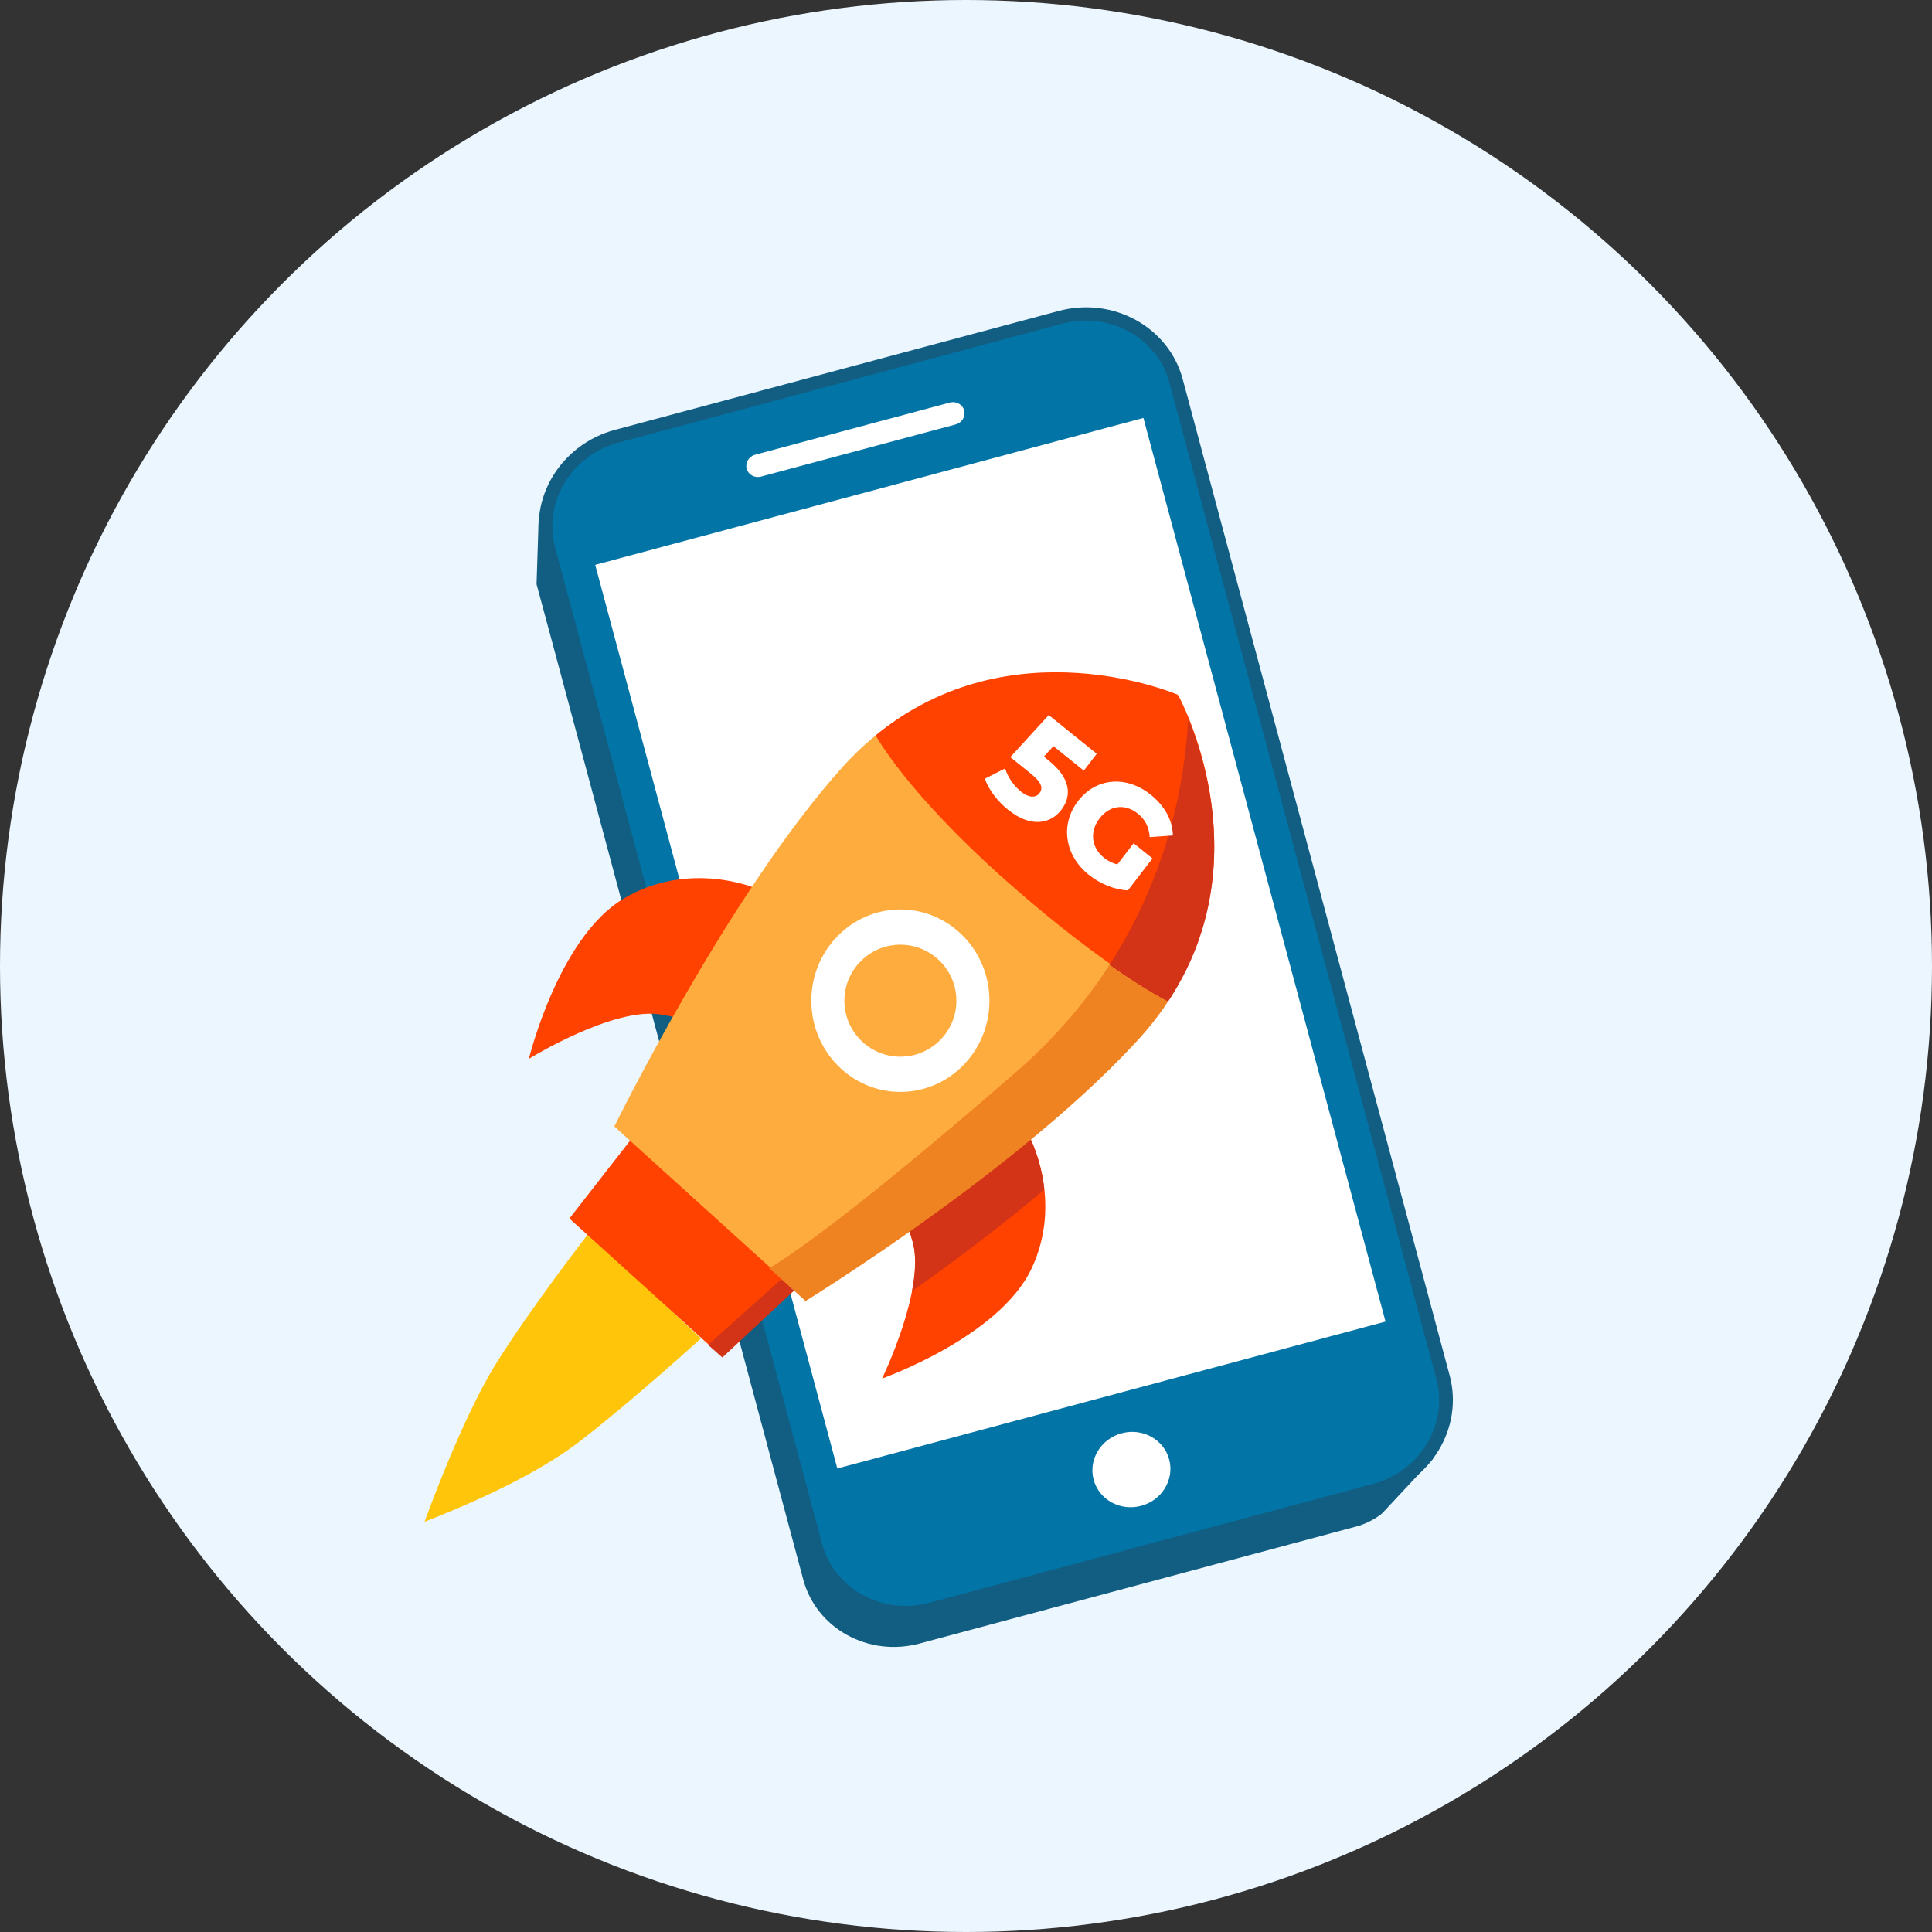 <?xml version="1.0" encoding="UTF-8"?>
<svg width="138px" height="138px" viewBox="0 0 138 138" version="1.1" xmlns="http://www.w3.org/2000/svg" xmlns:xlink="http://www.w3.org/1999/xlink">
    <rect x="0" y="0" width="138" height="138" fill="#333333" stroke="none"/>
    <title>77490749-4BF4-4FB3-BF07-333CD2DA24AB</title>
    <defs>
        <path d="M0.968,40.377 L1.883,41.184 L-3.245,45.964 L-4.266,45.063 L0.968,40.377 Z" id="path-1"></path>
    </defs>
    <g id="ZEP11-test-débit-2" stroke="none" stroke-width="1" fill="none" fill-rule="evenodd">
        <g id="ZEP11_debit5G" transform="translate(-59, -49)">
            <g id="illustration" transform="translate(59, 49)">
                <circle id="Oval" fill="#EBF6FF" cx="69" cy="69" r="69"></circle>
                <g id="illustration-5G" transform="translate(29, 20)">
                    <g id="Group-11" transform="translate(42, 50) rotate(-15) translate(-42, -50) translate(17, 5)">
                        <path d="M39.89,89.403 L7.595,89.403 C3.817,89.403 0.755,86.46 0.755,82.831 C0.755,82.831 0.781,10.205 0.755,9.236 L2.054,4.946 C3.056,3.313 5.468,2.664 7.595,2.664 L40.328,2.664 C44.105,2.664 47.168,5.606 47.168,9.236 L46.435,86.158 L41.931,88.968 C41.931,88.968 41.072,89.403 39.89,89.403" id="coque" fill="#125D82"></path>
                        <path d="M41.796,87.247 L9.063,87.247 C5.285,87.247 2.223,84.304 2.223,80.675 L2.223,7.08 C2.223,3.45 5.285,0.508 9.063,0.508 L41.796,0.508 C45.574,0.508 48.636,3.45 48.636,7.08 L48.636,80.675 C48.636,84.304 45.574,87.247 41.796,87.247" id="Fill-3" fill="#0274A5"></path>
                        <path d="M9.022,0.979 C5.544,0.979 2.714,3.698 2.714,7.04 L2.714,80.714 C2.714,84.056 5.544,86.775 9.022,86.775 L41.837,86.775 C45.316,86.775 48.146,84.056 48.146,80.714 L48.146,7.04 C48.146,3.698 45.316,0.979 41.837,0.979 L9.022,0.979 Z M41.837,87.718 L9.022,87.718 C5.002,87.718 1.732,84.576 1.732,80.714 L1.732,7.04 C1.732,3.178 5.002,0.036 9.022,0.036 L41.837,0.036 C45.857,0.036 49.127,3.178 49.127,7.04 L49.127,80.714 C49.127,84.576 45.857,87.718 41.837,87.718 L41.837,87.718 Z" id="contour" fill="#125D82"></path>
                        <polygon id="screen" fill="#FFFFFF" points="5.16 75.806 45.699 75.806 45.699 8.984 5.16 8.984"></polygon>
                        <path d="M22.636,81.318 C22.636,82.8 23.887,84.001 25.43,84.001 C26.973,84.001 28.223,82.8 28.223,81.318 C28.223,79.835 26.973,78.634 25.43,78.634 C23.887,78.634 22.636,79.835 22.636,81.318" id="btn" fill="#FFFFFF"></path>
                        <path d="M32.63,5.961 L18.229,5.961 C17.765,5.961 17.388,5.599 17.388,5.153 C17.388,4.706 17.765,4.344 18.229,4.344 L32.63,4.344 C33.095,4.344 33.472,4.706 33.472,5.153 C33.472,5.599 33.095,5.961 32.63,5.961" id="hp" fill="#FFFFFF"></path>
                    </g>
                    <g id="fusée" transform="translate(0, 28)">
                        <g id="corpsfusee" transform="translate(0.842, 0)">
                            <path d="M43.833,42.627 C41.515,47.52 33.164,50.467 33.164,50.467 C33.164,50.467 36.29,44.031 35.351,40.713 C34.413,37.395 33.9,36.981 33.9,36.981 L43.675,33.173 C43.675,33.173 46.151,37.733 43.833,42.627" id="Fill-1" fill="#FF4200"></path>
                            <path d="M44.756,36.967 C44.511,34.715 43.675,33.172 43.675,33.172 L33.9,36.981 C33.9,36.981 34.413,37.395 35.351,40.713 C35.629,41.694 35.549,42.947 35.302,44.226 C38.189,42.185 41.552,39.674 44.756,36.967" id="Fill-3" fill="#D33316"></path>
                            <path d="M20.22,47.607 C20.22,47.607 15.408,51.985 11.663,54.885 C9.166,56.819 5.439,58.757 0.482,60.701 C0.482,60.701 3.088,53.413 5.595,49.392 C8.102,45.371 12.212,40.084 12.212,40.084" id="Fill-5" fill="#FFC50A"></path>
                            <polygon id="Fill-10" fill="#FF4200" points="15.818 32.634 27.347 43.071 21.482 48.682 10.829 39.038"></polygon>
                            <path d="M14.658,16.214 C10.027,19.014 7.935,27.628 7.935,27.628 C7.935,27.628 14.018,23.869 17.41,24.471 C20.801,25.073 21.264,25.542 21.264,25.542 L24.07,15.424 C24.07,15.424 19.289,13.414 14.658,16.214" id="Fill-12" fill="#FF4200"></path>
                            <path d="M21.224,38.964 L27.699,44.826 C27.699,44.826 43.2,35.293 51.626,25.965 C61.194,15.373 54.326,1.683 54.326,1.683 L54.247,1.611 C54.247,1.611 39.953,-3.857 30.385,6.736 C22.244,15.748 14.038,32.459 14.038,32.459 L20.513,38.321 L21.224,38.964 Z" id="Fill-14" fill="#FFAC3E"></path>
                            <path d="M53.59,23.433 C60.559,12.933 54.326,1.683 54.326,1.683 L54.247,1.611 C54.247,1.611 42.441,-3.469 32.704,4.525 C32.704,4.525 34.888,8.608 42.127,15.002 C49.367,21.397 53.59,23.433 53.59,23.433" id="Fill-16" fill="#FF4200"></path>
                        </g>
                        <g id="ombres" transform="translate(25.842, 3)">
                            <path d="M30.028,0.32 C30.175,0.677 30.335,1.092 30.498,1.557 C30.551,1.71 30.605,1.869 30.659,2.033 C30.691,2.132 30.724,2.234 30.757,2.338 C30.793,2.453 30.829,2.571 30.864,2.691 C30.918,2.872 30.972,3.058 31.024,3.25 C31.056,3.367 31.088,3.487 31.119,3.608 C31.191,3.887 31.26,4.176 31.326,4.474 C31.45,5.036 31.561,5.63 31.651,6.251 C31.677,6.43 31.701,6.611 31.723,6.795 L31.748,7.009 C31.788,7.367 31.821,7.732 31.845,8.104 C31.856,8.274 31.865,8.447 31.872,8.62 C31.883,8.891 31.889,9.166 31.89,9.444 C31.891,9.717 31.887,9.994 31.877,10.273 L31.866,10.539 C31.858,10.707 31.848,10.877 31.836,11.047 C31.806,11.456 31.764,11.871 31.708,12.29 C31.676,12.526 31.64,12.763 31.599,13.001 C31.539,13.352 31.469,13.705 31.388,14.06 L31.315,14.371 C31.273,14.54 31.229,14.709 31.182,14.879 L31.113,15.128 L31.113,15.128 L31.016,15.449 C30.947,15.675 30.873,15.901 30.794,16.127 L30.794,16.127 C30.69,16.426 30.577,16.726 30.455,17.027 C30.378,17.216 30.298,17.404 30.214,17.593 C30.02,18.032 29.805,18.471 29.569,18.911 C29.35,19.319 29.113,19.727 28.856,20.134 L28.826,20.183 L28.826,20.183 L28.59,20.546 C28.59,20.546 27.11,19.833 24.403,17.927 C28.668,11.329 29.807,4.652 30.028,0.32 Z" id="ombretoi" fill="#D33316"></path>
                            <path d="M28.581,20.542 L28.295,20.971 C27.804,21.683 27.25,22.387 26.625,23.078 L26.625,23.078 L26.37,23.357 C23.972,25.969 21.037,28.589 18.06,31.004 L17.422,31.518 C10.61,36.968 3.767,41.266 2.811,41.86 L2.739,41.905 C2.711,41.922 2.698,41.931 2.698,41.931 L2.698,41.931 L0.101,39.582 C1.397,38.825 5.902,35.865 17.766,25.543 C20.555,23.116 22.721,20.528 24.403,17.927 C26.935,19.71 28.394,20.449 28.571,20.537 L28.581,20.542 Z" id="ombrecorps" fill="#F08321"></path>
                            <mask id="mask-2" fill="white">
                                <use xlink:href="#path-1"></use>
                            </mask>
                            <use id="Combined-Shape" fill="#D33316" xlink:href="#path-1"></use>
                        </g>
                        <g id="5G" transform="translate(40.842, 3)" fill="#FFFFFF">
                            <path d="M5.962,6.854 C5.206,7.838 3.793,8.154 2.17,6.846 C1.424,6.245 0.778,5.417 0.504,4.623 L1.951,3.89 C2.16,4.542 2.577,5.133 3.093,5.549 C3.608,5.964 4.117,6.03 4.402,5.66 C4.662,5.321 4.608,4.921 3.785,4.258 L2.324,3.08 L5.068,0.076 L8.498,2.84 L7.572,4.045 L5.404,2.297 L4.717,3.045 L5.079,3.336 C6.67,4.619 6.713,5.877 5.962,6.854" id="Fill-32"></path>
                            <path d="M11.131,9.234 L12.477,10.318 L10.722,12.602 C9.748,12.557 8.707,12.113 7.923,11.481 C6.208,10.099 5.868,7.9 7.157,6.223 C8.446,4.545 10.613,4.366 12.359,5.772 C13.366,6.584 13.909,7.595 13.937,8.677 L12.278,8.794 C12.23,8.079 11.959,7.541 11.443,7.126 C10.52,6.382 9.427,6.509 8.695,7.462 C7.981,8.391 8.1,9.533 9.008,10.264 C9.292,10.493 9.604,10.655 9.97,10.746 L11.131,9.234 Z" id="Fill-34"></path>
                        </g>
                        <path d="M35.313,19.478 C33.108,19.478 31.314,21.273 31.314,23.478 C31.314,25.684 33.108,27.478 35.313,27.478 C37.519,27.478 39.314,25.684 39.314,23.478 C39.314,21.273 37.519,19.478 35.313,19.478 M35.313,29.994 C31.806,29.994 28.952,27.071 28.952,23.478 C28.952,19.886 31.806,16.963 35.313,16.963 C38.821,16.963 41.675,19.886 41.675,23.478 C41.675,27.071 38.821,29.994 35.313,29.994" id="fenetre" fill="#FFFFFF"></path>
                    </g>
                </g>
            </g>
        </g>
    </g>
</svg>